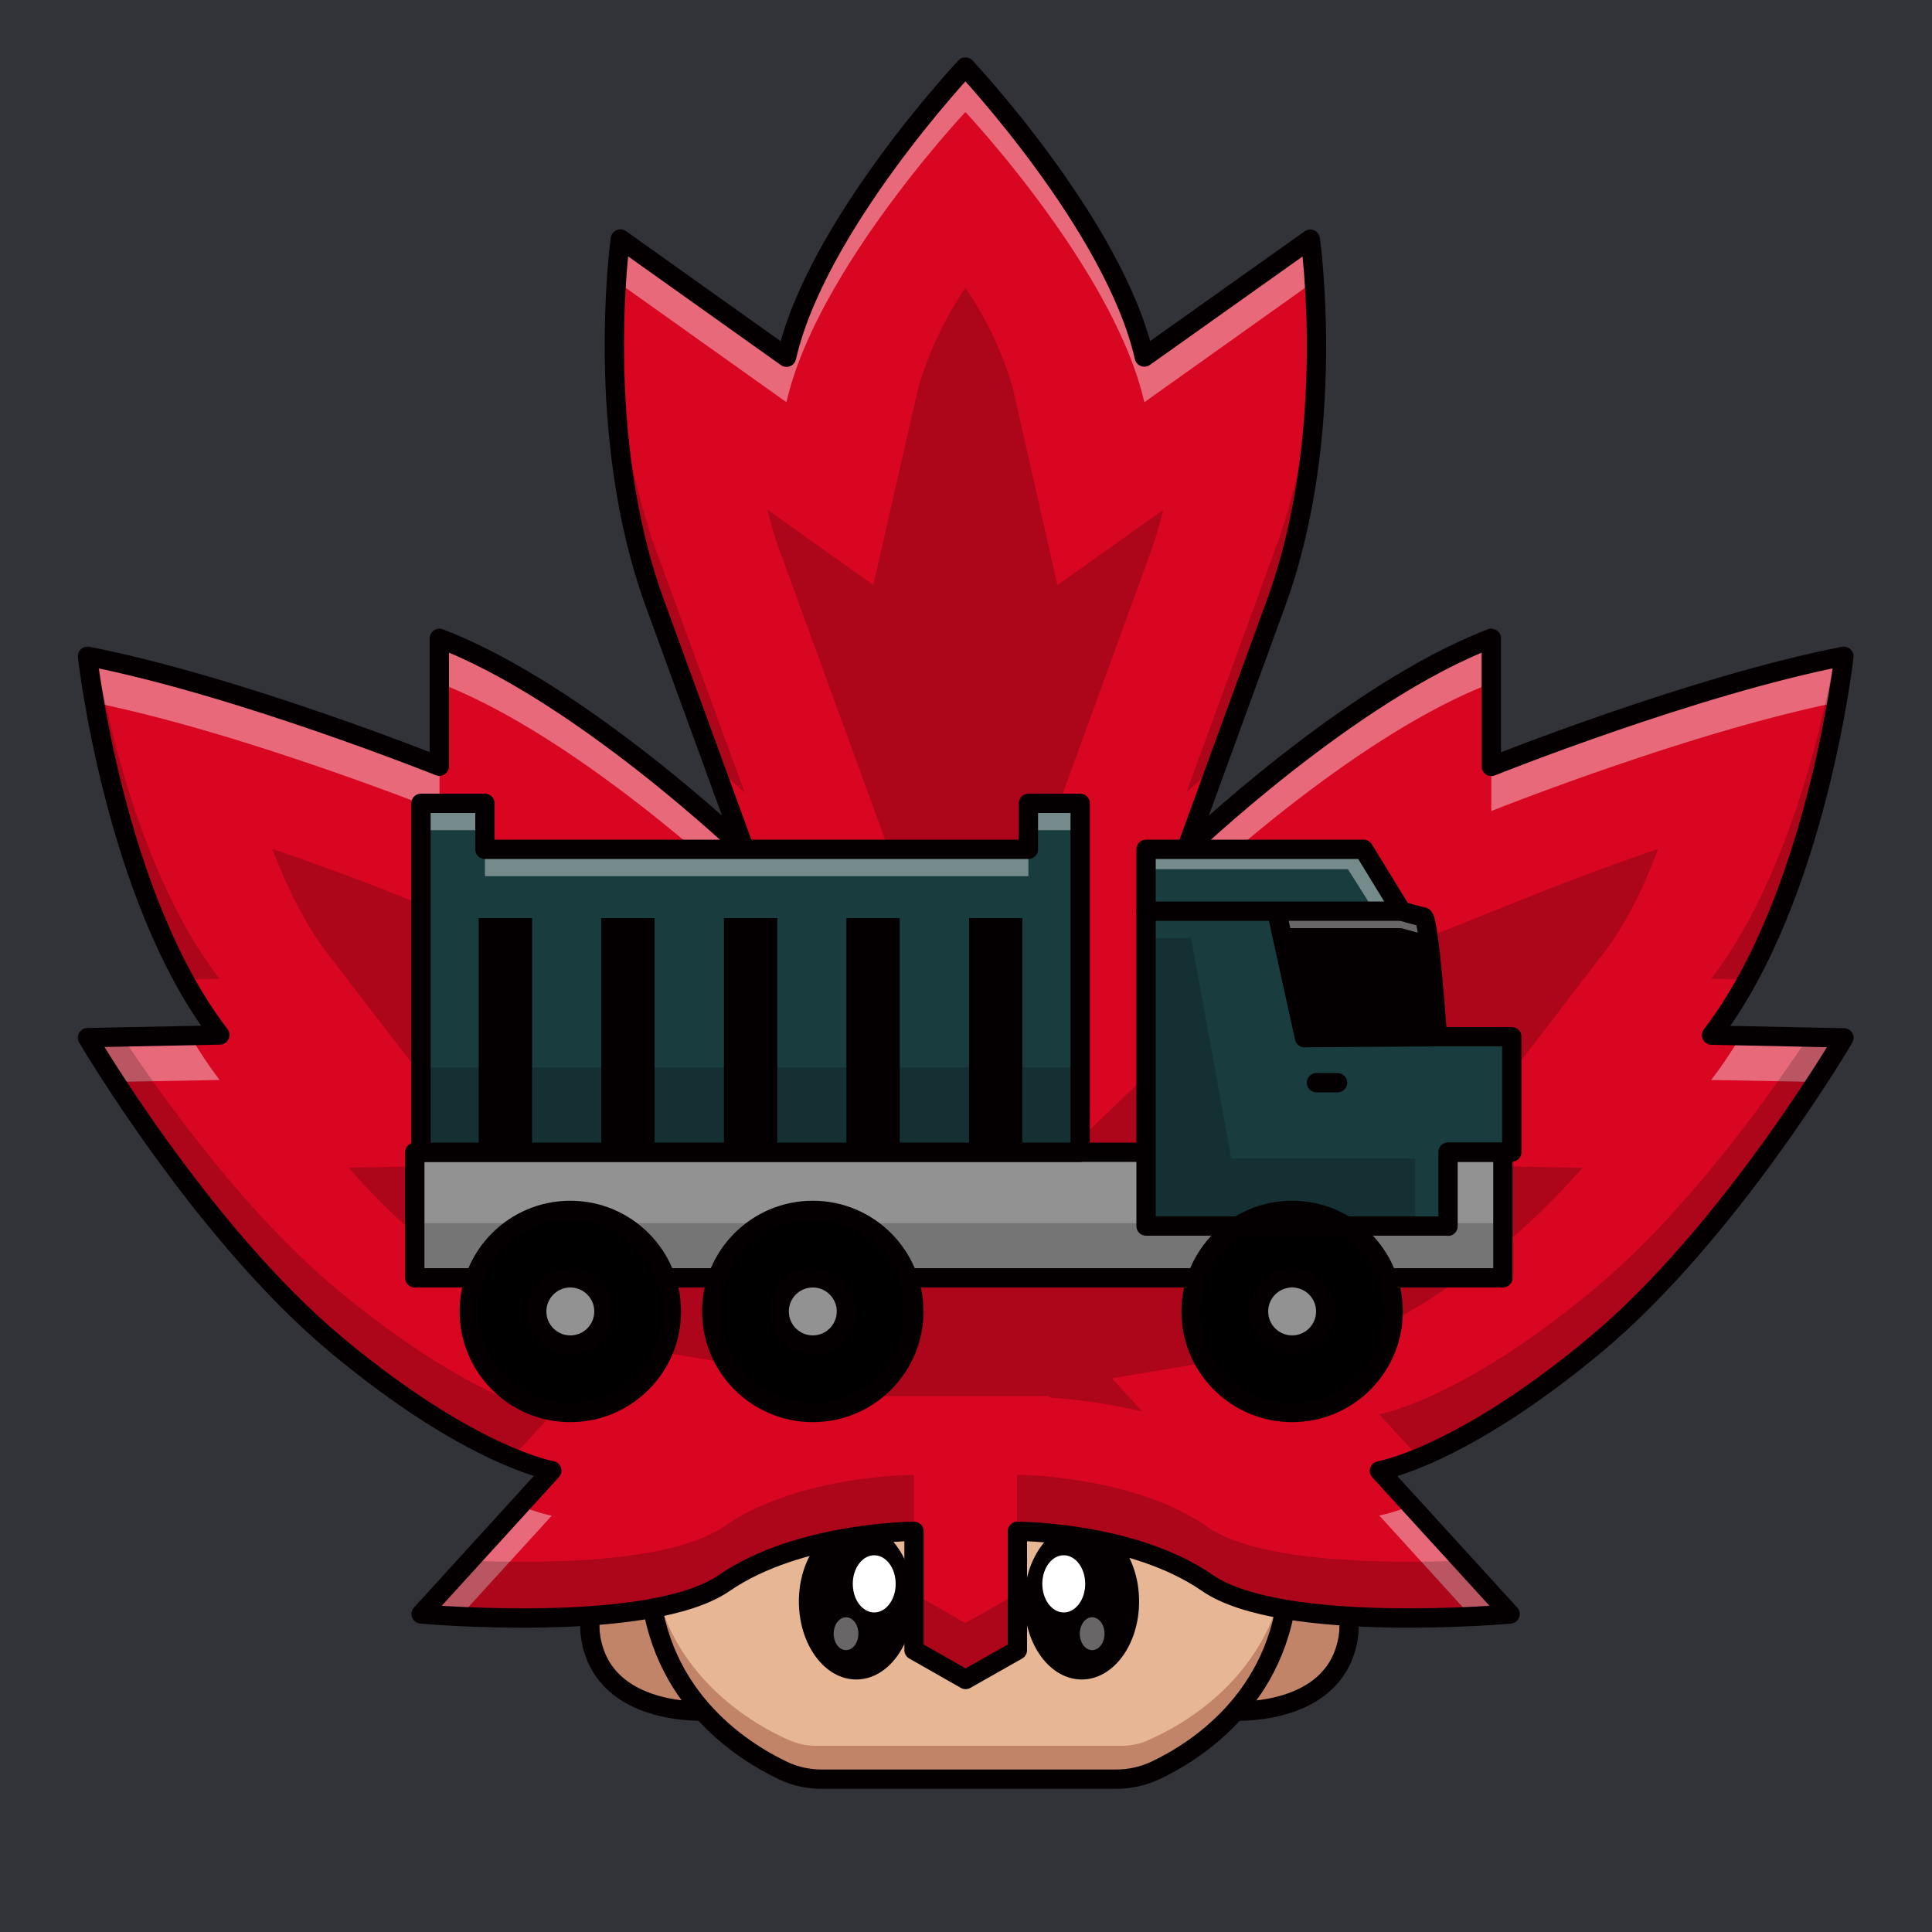<svg id="a" xmlns="http://www.w3.org/2000/svg" viewBox="0 0 1000 1000"><defs><style>.d{opacity:.4}.d,.g,.i,.j,.k,.m,.n,.o{stroke-width:0}.d,.k{fill:#fff}.d,.m{isolation:isolate}.p{fill:none}.i{fill:#193c3e}.j{fill:#c18469}.p{stroke:#040001;stroke-linecap:round;stroke-linejoin:round;stroke-width:10px}.m{opacity:.2}.m,.n{fill:#040001}.o{fill:#929292}</style></defs><path id="b" d="M-.3 0H1000v1000H-.3V0Z" style="fill:#313338;stroke-width:0"/><g id="c"><path d="M-.3 0h1000v1000H-.3V0Z" style="fill:none;stroke-width:0"/><path class="j" d="M366.3 885.6s-49 3.4-59.3-32.5 27.8-50.4 27.8-50.4 5.5 46 31.5 82.9Z"/><path class="p" d="M366.3 885.6s-49 3.4-59.3-32.5 29.4-50.4 29.4-50.4 3.9 46 30 82.9h-.1Z"/><path class="j" d="M637.3 885.6s49 3.4 59.3-32.5-27.8-50.4-27.8-50.4-5.5 46-31.5 82.9Z"/><path class="p" d="M637.3 885.6s49 3.4 59.3-32.5-29.4-50.4-29.4-50.4-3.9 46-30 82.9h.1Z"/><path d="M667.2 811.2v-1.6c-1.2-59.8-60.6-78.5-132.9-78.5h-65.4c-72.3 0-131.7 18.7-132.9 78.6v2.5c.9 68.6 53.7 97.6 73.1 106a35 35 0 0 0 13.5 2.7h158c4.6 0 9.2-1 13.4-2.7 19.4-8.4 72.3-37.4 73.1-106v-1h.1Z" style="fill:#e7b695;stroke-width:0"/><path class="j" d="M594 900.9a34 34 0 0 1-13.5 2.7h-158a34 34 0 0 1-13.5-2.7c-18.6-8-68-35.1-72.7-97.8l-.4 6.6v2.5c.9 68.6 53.7 97.6 73.1 106a35 35 0 0 0 13.5 2.7h158c4.6 0 9.2-1 13.5-2.7 19.4-8.4 72.3-37.4 73.1-106v-2.6c0-2.1-.2-4.3-.4-6.5-4.7 62.7-54 89.7-72.7 97.7v.1Z"/><ellipse class="n" cx="443.2" cy="828.9" rx="29.7" ry="40.4"/><ellipse class="k" cx="452.5" cy="819.8" rx="11.1" ry="14.8"/><ellipse class="d" cx="437.9" cy="845.6" rx="6.4" ry="8.5"/><ellipse class="n" cx="559.9" cy="828.9" rx="29.7" ry="40.4"/><ellipse class="k" cx="550.6" cy="819.8" rx="11.1" ry="14.8"/><ellipse class="d" cx="565.3" cy="845.6" rx="6.4" ry="8.5"/><path class="p" d="M667.2 811.2v-.6h0v-1c-1.2-59.8-60.6-78.5-132.9-78.5h-65.4c-72.3 0-131.7 18.7-132.9 78.6v.9h0v1.6h0c.8 64.5 47.7 94 69.4 104.3 6.3 3 13.2 4.4 20.2 4.4h152c7 0 13.8-1.5 20.2-4.4 21.7-10.2 68.5-39.8 69.3-104.3h0v-1h.1Z"/><path d="M954.3 339.7c-77.8 15.1-182.4 57-182.4 57v-66.3C698.8 358.3 614 439.6 614 439.6l46.6-127.8c31.9-87.5 17.6-188 17.6-188l-85.9 61c-15.5-68-92.6-150.1-92.6-150.1s-77.1 82-92.6 150.2l-86-61.2S307 224.3 338.8 311.8l46.6 127.8s-84.8-81.3-158-109.2v66.2S123 354.8 45.3 339.7c0 0 13.9 125 68.5 196l-68.5 1.4s59.2 101 128.9 159.1 111.4 65 111.4 65L218 835.4s118.2 10.6 156.8-16 98.3-26.8 98.3-26.8v61.5l26.7 15.2 26.8-15.2v-61.5s59.7 0 98.3 26.7 156.7 16.1 156.7 16.1L714 761.3s41.8-7 111.5-65 128.9-159.1 128.9-159.1l-68.5-1.4c54.5-71 68.5-196 68.5-196l-.1-.1Z" style="fill:#d80621;stroke-width:0"/><path class="m" d="m745.8 603 84.4-109.9c10.1-13 19.7-31.5 28.1-53.7a1477 1477 0 0 0-60.4 22.2L702 500v-44.1a652.1 652.1 0 0 0-39.5 34.2l-136.2 131-26.6 25.6-26.6-25.6-136.1-131c-8-7.6-22.2-20.3-39.5-34.2V500l-96-38.4c-.5-.2-26.1-10.4-60.5-22.2 8.4 22.2 18 40.4 28.2 53.7L253.6 603l-73.1 1.4a364.5 364.5 0 0 0 38.4 38c46.6 38.9 75.6 48.8 80.3 50.2L424 713.4l-15.7 17.2c15.9-3.7 32-6.2 48.3-7.3v-.7H543v.7c16.3 1.2 32.4 3.6 48.3 7.3l-15.8-17.2 124.7-20.8c4.7-1.4 33.8-11.3 80.4-50.1a364.5 364.5 0 0 0 38.4-38l-73.2-1.5Z"/><path class="m" d="m404.6 287.9 46.6 127.7 48.5 132.8 48.6-132.8 46.5-127.7c2.9-7.9 5.3-16 7.3-24l-54.8 39-23.2-102.5a182 182 0 0 0-24.4-51.4 182.9 182.9 0 0 0-24.3 51.4L452 302.8l-54.8-39c2 8.2 4.4 16.2 7.3 24l.1.1Z"/><path class="d" d="m98.4 536-53.2 1s5.2 9 14.3 23l54.2-1c-5.6-7.3-10.7-15-15.3-23ZM269 779.4l-51 56s7.7.7 20 1.3l47.6-52.2s-5.8-1-16.6-5.1ZM939.9 560c9.2-14 14.4-22.9 14.4-22.9l-53.3-1c-4.6 8-9.7 15.6-15.3 22.9l54.2 1ZM227.5 396.6S123 354.8 45.2 339.7c0 0 1 9.2 3.5 24 77.4 15.6 178.8 56.1 178.8 56.1v-23.2ZM372.7 428c-26.4-23.6-89.2-76.2-145.2-97.6v23.2c73.1 28 158 109.2 158 109.2l-12.8-34.9v.1Zm578-64.4c2.5-14.7 3.6-23.9 3.6-23.9-77.8 15.1-182.4 57-182.4 57v23.1s101.4-40.5 178.8-56.2ZM761.5 836.7a550 550 0 0 0 20-1.3l-51.1-56c-10.8 4.1-16.5 5-16.5 5l47.6 52.3ZM772 353.6v-23.2c-56 21.4-118.9 74-145.3 97.5L614 462.8s84.8-81.3 158-109.2ZM407.1 208c15.5-68 92.6-150 92.6-150s77.1 82 92.6 150.2l86-61.2c1.7 14.5 2.7 29 3 43.6.9-39-3-66.8-3-66.8l-86 61.2c-15.5-68.2-92.6-150.2-92.6-150.2s-77.1 82-92.6 150.2l-86-61.2s-3.9 27.8-3 66.8c.3-14.6 1.3-29.1 3-43.6l86 61.2v-.2Z"/><path class="m" d="M174 667c-46.2-38.5-87.8-96-110.6-130.2l-18.2.3s59.2 101 128.9 159.1c40.8 34 72 50.5 91 58.3l20.4-22.4s-41.8-7-111.4-65l-.1-.1ZM49.9 340.6l-4.7-.9S55.8 435.4 95 507l18.6-.4c-37.9-49.3-56.2-124.5-63.8-166h.1Zm324.8 449.5c-27.4 19-94.7 19.2-131.5 17.7l-25.3 27.6s118.2 10.6 156.8-16 98.3-26.8 98.3-26.8v-29.2s-59.7 0-98.3 26.7Zm98.3 34.8v29.2l26.7 15.2 26.8-15.2v-29.2l-26.8 15.2-26.7-15.2Zm476.6-484.3c-7.7 41.5-26 116.7-63.9 166l18.6.4c39.3-71.5 50-167.2 50-167.2l-4.7.8Zm-610.8-57.9c-13-38.1-20-78.1-20.6-118.4-1 37.4 1.4 94.8 20.6 147.5l30.7 84.1a628 628 0 0 1 16 14.5l-46.7-127.7ZM614 410.4s5.9-5.7 16-14.5l30.6-84c19.2-52.8 21.7-110.2 20.6-147.6-1 34.8-5.9 78-20.6 118.4L614 410.4Zm10.7 379.7c-38.6-26.7-98.3-26.7-98.3-26.7v29.2s59.7 0 98.3 26.7 156.8 16.1 156.8 16.1l-25.2-27.6c-37 1.5-104.2 1.3-131.6-17.6v-.1ZM825.4 667c-69.7 58.1-111.5 65-111.5 65l20.5 22.5c18.8-7.8 50.1-24.3 91-58.3C895 638.2 954.3 537 954.3 537l-18.3-.3C913.2 571 871.6 628.5 825.4 667Z"/><path class="p" d="M954.3 339.7c-77.8 15.1-182.4 57-182.4 57v-66.3C698.8 358.3 614 439.6 614 439.6l46.6-127.8c31.9-87.5 17.6-188 17.6-188l-85.9 61c-15.5-68-92.6-150.1-92.6-150.1s-77.1 82-92.6 150.2l-86-61.2S307 224.3 338.8 311.8l46.6 127.8s-84.8-81.3-158-109.2v66.2S123 354.8 45.3 339.7c0 0 13.9 125 68.5 196l-68.5 1.4s59.2 101 128.9 159.1 111.4 65 111.4 65L218 835.4s118.2 10.6 156.8-16 98.3-26.8 98.3-26.8v61.5l26.7 15.2 26.8-15.2v-61.5s59.7 0 98.3 26.7 156.7 16.1 156.7 16.1L714 761.3s41.8-7 111.5-65 128.9-159.1 128.9-159.1l-68.5-1.4c54.5-71 68.5-196 68.5-196l-.1-.1Z"/><path class="o" d="M214.7 596.4h563.2v65H214.7v-65Z"/><path class="m" d="M214.7 633.1h563.2v28.3H214.7v-28.3Z"/><path class="p" d="M214.7 596.4h563.2v65H214.7v-65Z"/><circle class="g" cx="668.8" cy="678.8" r="52.3"/><circle class="g" cx="420.7" cy="678.8" r="52.3"/><circle class="g" cx="295.2" cy="678.8" r="52.3"/><circle class="o" cx="668.8" cy="678.8" r="17.4"/><circle class="o" cx="420.7" cy="678.8" r="17.4"/><circle class="o" cx="295.2" cy="678.8" r="17.4"/><path class="i" d="M749.5 634.7v-38.4h33v-59.7H744s-4.2-61.4-7.3-62-11.3-3-11.3-3l-19.6-32H593.2v195h156.3v.1Z"/><path class="d" d="M593.2 449.9h104.5l13.7 21.7h9.6l2-3.7-17.3-28.3H593.2v10.3Z"/><path class="m" d="M593.2 485.5h23.3l20.8 114.1h95.2v35.1H593.2V485.5Z"/><path class="n" d="m743.9 536.6-68.7.5-14.4-65.5h64.5l11.3 3.1 7.3 61.9Z"/><path class="d" d="m736.6 483.5 6.3 53.1h1l-7.3-61.9-11.3-3.1h-64.5l1.9 8.8h62.6l11.3 3.1Z"/><path class="p" d="M749.5 634.7v-38.4h33v-59.7H744s-4.2-61.4-7.3-62-11.3-3-11.3-3l-19.6-32H593.2v195h156.3v.1Z"/><path class="p" d="M725.3 471.6h-64.5l14.4 65.5 68.7-.5m-62.5 23.8h10.9m-31.5-88.8h-67.6"/><path class="i" d="M559.1 596.4V415.8h-26.8v23.8H251v-23.8h-33.1v180.6h341.2Z"/><path class="d" d="M251 439.6h281.3v13.9H251v-13.9Zm281.3-23.8h26.8v13.9h-26.8v-13.9Zm-314.4 0h33v13.9h-33v-13.9Z"/><path class="m" d="M217.9 552.5h341.2v43.9H217.9v-43.9Z"/><path class="n" d="M501.6 475.2h27.6v121.2h-27.6V475.2Zm-63.5 0h27.6v121.2h-27.6V475.2Zm-63.4 0h27.6v121.2h-27.6V475.2Zm-63.5 0h27.6v121.2h-27.6V475.2Zm-63.4 0h27.6v121.2h-27.6V475.2Z"/><path class="p" d="M559.1 596.4V415.8h-26.8v23.8H251v-23.8h-33.1v180.6h341.2Z"/><circle class="p" cx="668.8" cy="678.8" r="52.3"/><circle class="p" cx="668.8" cy="678.8" r="17.4"/><circle class="p" cx="420.7" cy="678.8" r="52.3"/><circle class="p" cx="420.7" cy="678.8" r="17.4"/><circle class="p" cx="295.2" cy="678.8" r="52.3"/><circle class="p" cx="295.2" cy="678.8" r="17.4"/></g></svg>